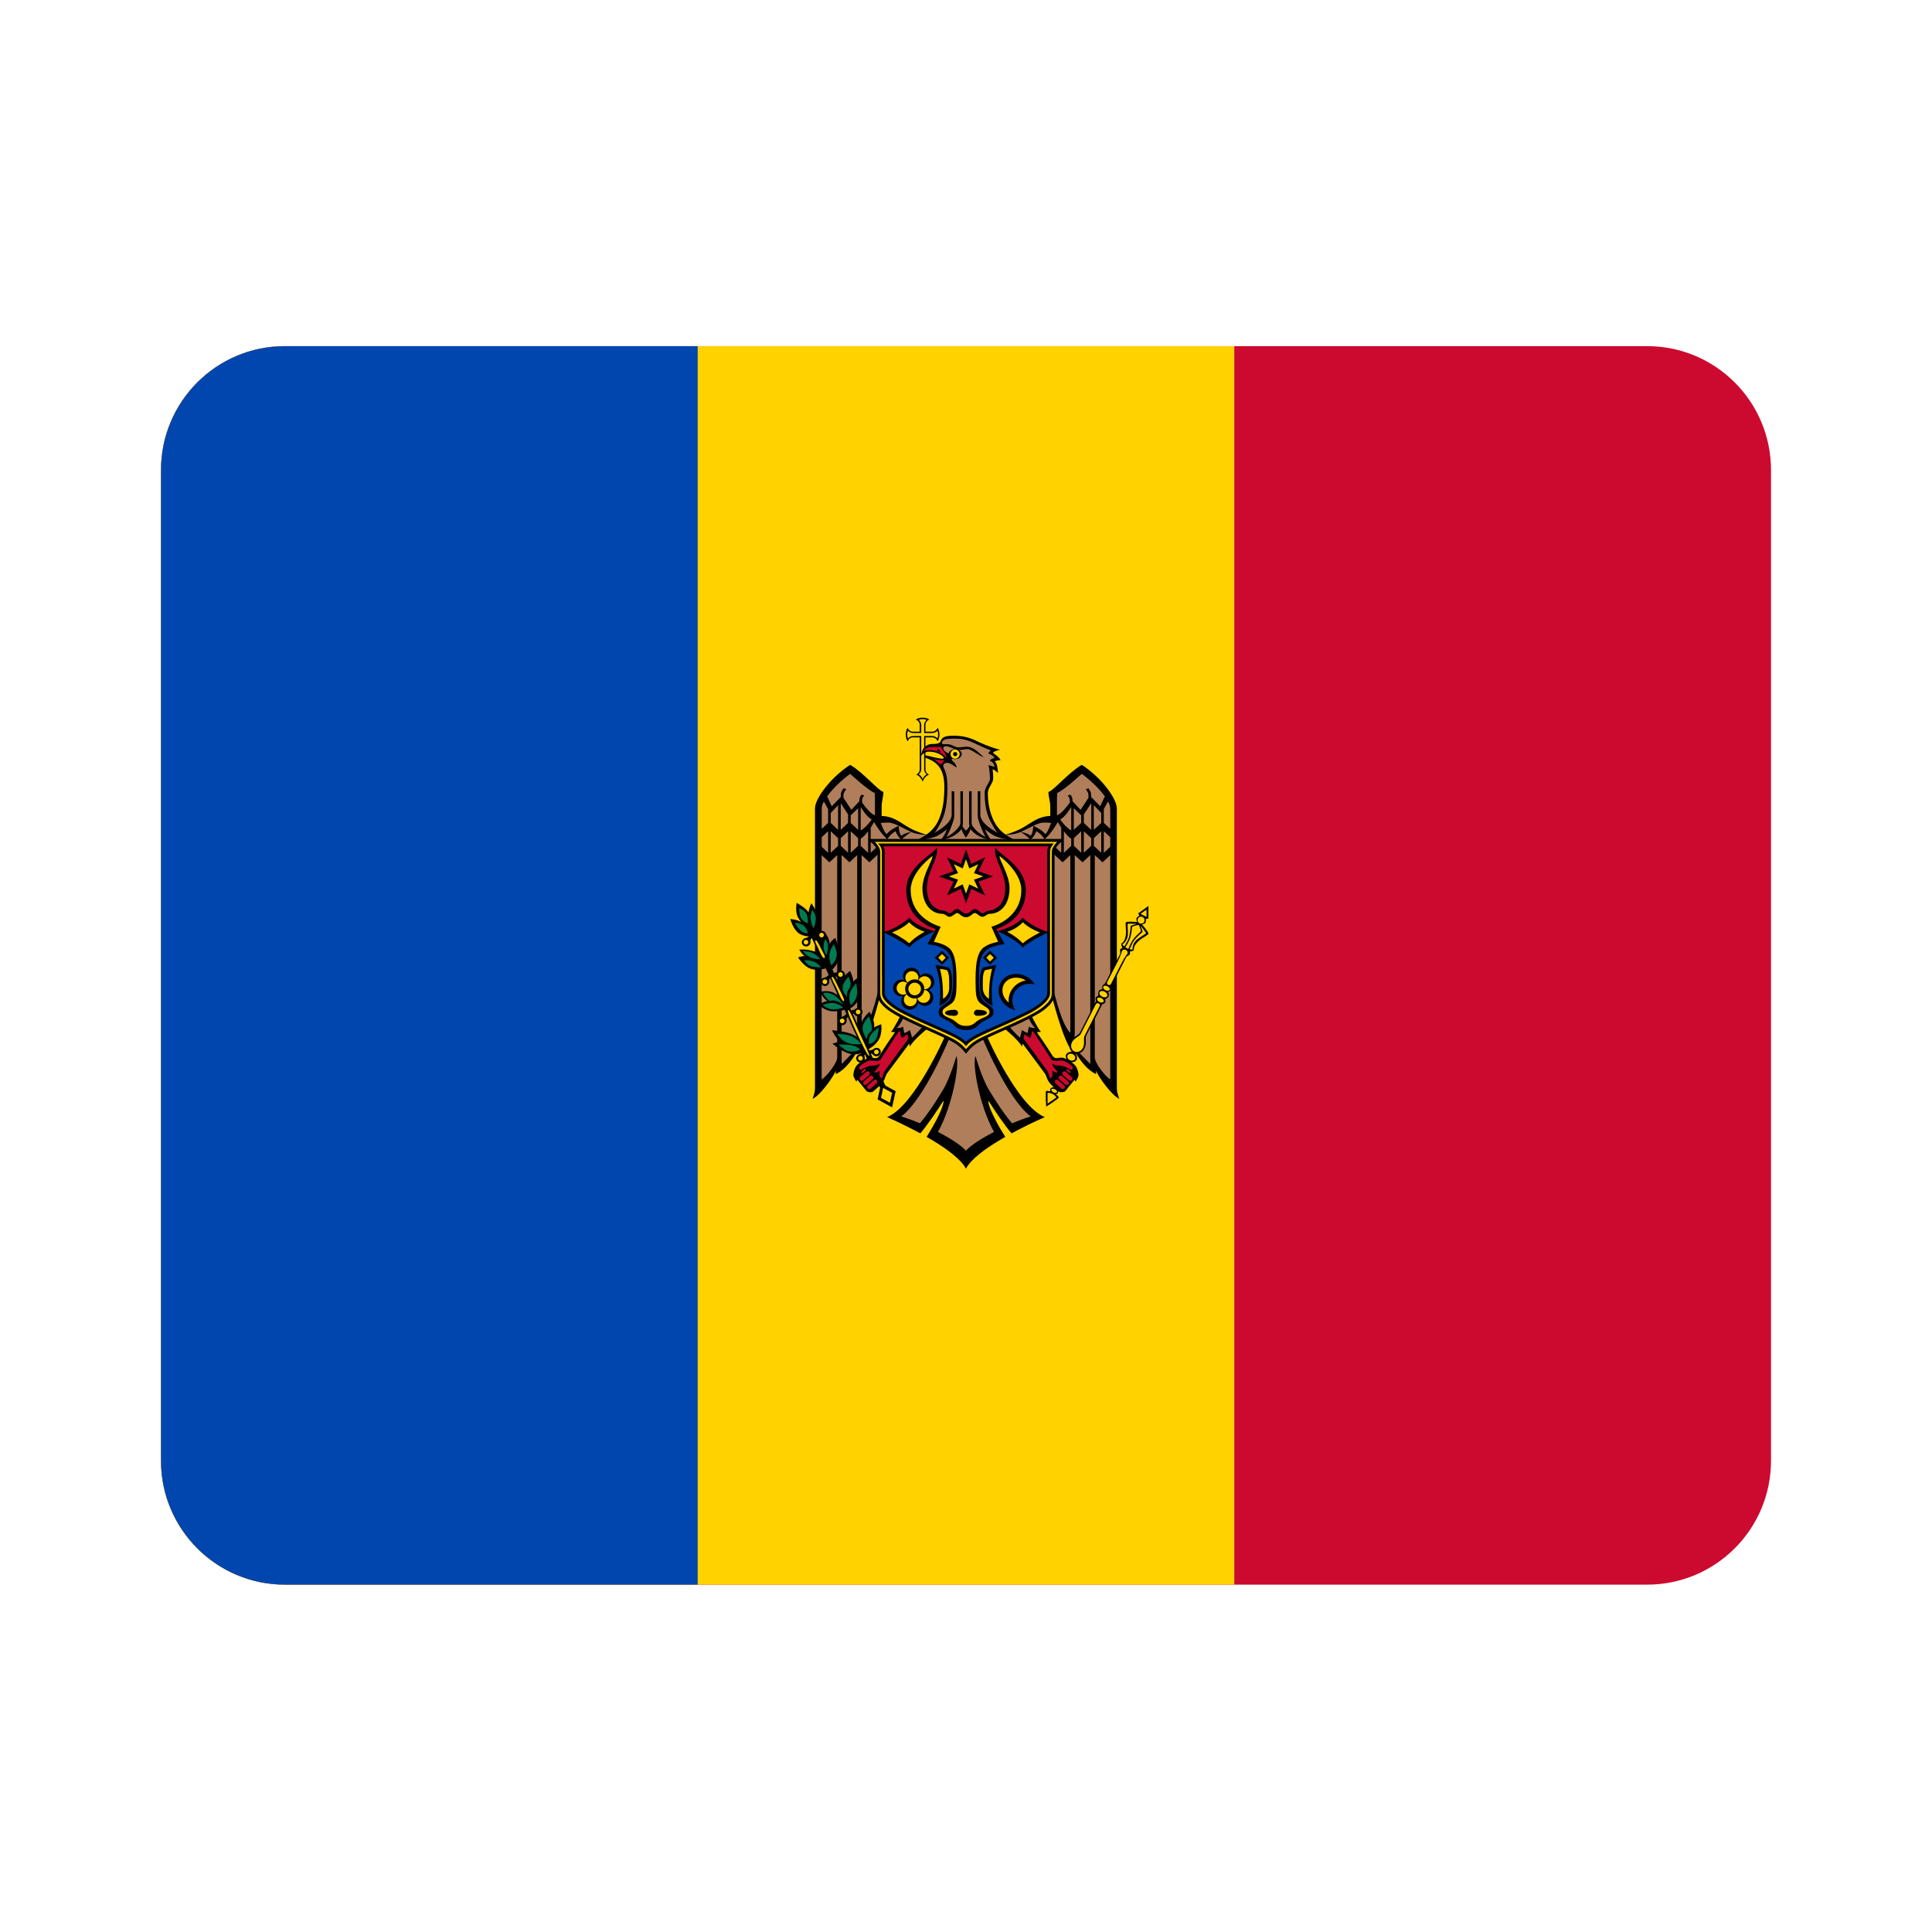 <svg width="24" height="24" viewBox="0 0 24 24" fill="none" xmlns="http://www.w3.org/2000/svg">
<path d="M2 5.839C2 4.989 2.689 4.3 3.538 4.3H20.462C21.311 4.3 22 4.989 22 5.839V18.146C22 18.996 21.311 19.685 20.462 19.685H3.538C2.689 19.685 2 18.996 2 18.146V5.839Z" fill="#CC092F"/>
<path d="M2 5.839C2 4.989 2.689 4.3 3.538 4.3H15.333V19.685H3.538C2.689 19.685 2 18.996 2 18.146V5.839Z" fill="#FFD200"/>
<path d="M2 5.839C2 4.989 2.689 4.3 3.538 4.3H8.667V19.685H3.538C2.689 19.685 2 18.996 2 18.146V5.839Z" fill="#0046AE"/>
<path d="M11.461 8.916C11.431 8.914 11.401 8.922 11.375 8.939C11.405 8.948 11.426 8.976 11.425 9.007V9.089H11.343C11.312 9.09 11.284 9.069 11.275 9.04C11.244 9.092 11.244 9.158 11.275 9.21C11.284 9.18 11.312 9.16 11.343 9.16H11.425V9.557C11.426 9.571 11.421 9.586 11.413 9.597C11.404 9.609 11.393 9.618 11.379 9.623C11.418 9.629 11.452 9.681 11.461 9.71C11.471 9.681 11.504 9.629 11.544 9.623C11.53 9.619 11.518 9.61 11.509 9.598C11.501 9.586 11.496 9.571 11.496 9.557V9.16H11.579C11.61 9.16 11.638 9.18 11.647 9.21C11.678 9.157 11.678 9.092 11.647 9.039C11.638 9.069 11.61 9.089 11.579 9.089H11.496V9.007C11.496 8.976 11.516 8.948 11.546 8.939C11.521 8.922 11.491 8.914 11.461 8.916V8.916Z" fill="black"/>
<path d="M11.462 8.933C11.445 8.933 11.429 8.936 11.413 8.941C11.422 8.949 11.43 8.959 11.435 8.97C11.441 8.982 11.444 8.994 11.444 9.007V9.089C11.443 9.09 11.443 9.092 11.443 9.093V9.106H11.43C11.429 9.106 11.428 9.106 11.426 9.106H11.344C11.319 9.106 11.295 9.095 11.279 9.076C11.273 9.092 11.27 9.108 11.27 9.125C11.27 9.142 11.273 9.158 11.278 9.174C11.294 9.155 11.319 9.143 11.344 9.143H11.444C11.443 9.145 11.443 9.147 11.443 9.148V9.157C11.443 9.158 11.443 9.159 11.444 9.16V9.557C11.443 9.581 11.431 9.604 11.413 9.619C11.425 9.627 11.436 9.636 11.445 9.647C11.452 9.657 11.458 9.666 11.462 9.677C11.467 9.666 11.473 9.657 11.479 9.647C11.488 9.636 11.499 9.627 11.511 9.619C11.502 9.612 11.494 9.602 11.489 9.591C11.484 9.581 11.481 9.569 11.48 9.557V9.144H11.494C11.495 9.144 11.496 9.143 11.498 9.143H11.58C11.592 9.143 11.605 9.146 11.616 9.151C11.627 9.157 11.637 9.164 11.645 9.173C11.651 9.158 11.654 9.141 11.654 9.125C11.654 9.108 11.651 9.091 11.646 9.076C11.63 9.095 11.605 9.106 11.58 9.106H11.498C11.496 9.106 11.495 9.106 11.494 9.106H11.481V9.093C11.481 9.092 11.48 9.09 11.48 9.089V9.007C11.48 8.994 11.483 8.982 11.489 8.971C11.494 8.96 11.501 8.95 11.511 8.941C11.495 8.936 11.478 8.933 11.462 8.933" fill="#FFD200"/>
<path d="M12.493 10.368C12.445 10.336 12.404 10.294 12.372 10.245C12.301 10.131 12.271 9.992 12.271 9.85C12.271 9.79 12.338 9.723 12.338 9.674C12.339 9.635 12.336 9.596 12.331 9.557C12.355 9.56 12.397 9.603 12.397 9.603C12.397 9.603 12.395 9.481 12.357 9.46C12.357 9.46 12.373 9.444 12.429 9.442C12.413 9.402 12.335 9.354 12.335 9.354C12.34 9.346 12.347 9.339 12.355 9.335C12.377 9.325 12.4 9.317 12.424 9.313C12.398 9.308 12.372 9.301 12.347 9.292C12.274 9.268 12.203 9.239 12.134 9.206C12.046 9.161 11.948 9.139 11.85 9.139C11.81 9.139 11.751 9.14 11.717 9.163C11.686 9.184 11.688 9.211 11.677 9.221C11.651 9.243 11.607 9.242 11.586 9.242C11.447 9.242 11.442 9.39 11.442 9.39C11.442 9.39 11.478 9.337 11.54 9.337C11.644 9.337 11.723 9.393 11.723 9.414C11.723 9.423 11.712 9.425 11.711 9.425C11.644 9.425 11.541 9.386 11.487 9.384V9.41C11.608 9.453 11.731 9.513 11.731 9.776C11.731 9.942 11.711 10.112 11.628 10.245C11.596 10.294 11.555 10.336 11.507 10.368L12 10.457L12.493 10.368V10.368Z" fill="black"/>
<path d="M11.999 10.257L11.506 10.368C11.484 10.362 11.378 10.329 11.304 10.288C11.174 10.215 11.106 10.143 10.952 10.136V10.018C10.952 9.955 10.974 9.898 10.974 9.838C10.909 9.821 10.728 9.599 10.561 9.501C10.315 9.66 10.124 9.922 10.124 10.042V13.525C10.124 13.577 10.093 13.65 10.093 13.65C10.183 13.613 10.348 13.387 10.382 13.302V13.343C10.518 13.281 10.617 13.118 10.662 13.034L10.664 13.077C10.786 12.971 10.94 12.343 10.94 12.343L11.197 12.596C11.197 12.596 11.104 12.784 11.068 12.818C11.085 12.82 11.102 12.821 11.119 12.821C11.102 12.845 10.973 13.031 10.933 13.102C10.895 13.167 10.868 13.138 10.81 13.138C10.761 13.138 10.652 13.215 10.634 13.246C10.615 13.278 10.603 13.314 10.601 13.351C10.601 13.387 10.639 13.437 10.639 13.437C10.641 13.428 10.645 13.42 10.65 13.413L10.765 13.554C10.777 13.567 10.828 13.575 10.846 13.559C10.891 13.518 10.935 13.489 10.975 13.43C10.996 13.399 10.998 13.364 11.021 13.331L11.296 12.963L11.302 13.002C11.343 12.919 11.541 12.76 11.541 12.76L11.747 12.855C11.747 12.855 11.362 13.741 11.02 13.877C11.02 13.877 11.168 13.941 11.351 14.036L11.433 14.079C11.456 14.052 11.48 14.021 11.504 13.989C11.614 13.843 11.72 13.673 11.72 13.673C11.728 13.717 11.67 13.853 11.572 14.021L11.511 14.123L11.585 14.166C11.766 14.275 11.936 14.401 11.999 14.516L12.044 14.405L11.999 14.293V10.405L12.021 10.349L11.999 10.257Z" fill="black"/>
<path d="M11.999 14.293C11.935 14.224 11.802 14.139 11.652 14.061C11.833 13.736 11.923 13.221 11.881 13.118C11.881 13.118 11.806 13.385 11.715 13.537C11.631 13.678 11.527 13.837 11.427 13.954C11.352 13.922 11.274 13.893 11.196 13.869C11.497 13.637 11.804 12.872 11.804 12.872L11.486 12.725C11.486 12.725 11.367 12.863 11.329 12.889C11.329 12.889 11.312 12.82 11.303 12.796C11.303 12.796 11.257 12.83 11.232 12.831L11.219 12.754C11.188 12.774 11.135 12.77 11.135 12.77C11.181 12.748 11.235 12.615 11.235 12.615L10.932 12.211C10.932 12.211 10.825 12.724 10.704 12.829V10.623L10.8 10.712L10.945 10.576V10.473L10.816 10.593V10.281C10.831 10.258 10.845 10.236 10.858 10.212C10.879 10.248 10.947 10.36 11.026 10.429C11.039 10.376 11.125 10.325 11.125 10.325C11.125 10.325 11.156 10.409 11.203 10.429C11.22 10.4 11.319 10.335 11.319 10.335C11.319 10.335 11.234 10.348 11.2 10.38C11.17 10.374 11.163 10.258 11.163 10.258C11.163 10.258 11.038 10.318 11.017 10.362C10.993 10.355 10.956 10.262 10.941 10.223C10.972 10.22 11.003 10.218 11.034 10.218C11.07 10.218 11.115 10.235 11.163 10.258C11.215 10.282 11.27 10.313 11.319 10.335C11.381 10.364 11.476 10.37 11.503 10.371C11.47 10.394 11.435 10.414 11.399 10.432C11.399 10.432 11.548 10.431 11.653 10.379C11.691 10.356 11.728 10.33 11.762 10.303C11.746 10.349 11.722 10.392 11.691 10.43C11.844 10.417 11.921 10.329 11.943 10.3C11.956 10.337 11.976 10.373 11.999 10.405H12.055V14.183L11.999 14.293ZM10.866 9.85L10.869 9.92V10.128C10.813 10.109 10.743 10.017 10.709 9.969V9.94C10.71 9.929 10.712 9.919 10.717 9.909C10.722 9.899 10.729 9.89 10.737 9.883L10.703 9.871C10.687 9.889 10.677 9.912 10.676 9.936V9.952L10.576 10.06L10.478 9.911V9.874C10.478 9.85 10.497 9.822 10.513 9.804L10.48 9.792C10.463 9.813 10.445 9.842 10.445 9.87V9.899L10.332 10.016L10.275 9.892C10.344 9.797 10.456 9.69 10.561 9.613C10.561 9.613 10.789 9.823 10.866 9.85ZM10.287 10.051V10.222L10.208 10.296V10.042C10.21 10.012 10.219 9.982 10.235 9.956L10.287 10.051ZM10.535 10.117V10.223L10.444 10.309V9.978L10.535 10.117ZM10.411 10.308L10.32 10.223V10.099L10.411 10.003V10.308ZM10.829 10.18C10.808 10.21 10.752 10.283 10.692 10.316V10.025C10.706 10.048 10.769 10.15 10.829 10.18ZM10.66 10.04V10.308L10.568 10.223V10.128L10.66 10.04ZM10.287 10.326V10.594L10.208 10.519V10.4L10.287 10.326ZM10.411 10.412V10.508L10.32 10.593V10.326L10.411 10.412ZM10.535 10.326V10.593L10.444 10.507V10.412L10.535 10.326ZM10.66 10.412V10.507L10.568 10.593V10.326L10.66 10.412ZM10.784 10.594L10.692 10.508V10.419C10.724 10.399 10.755 10.364 10.784 10.326L10.784 10.594ZM10.552 10.712L10.648 10.622V12.829L10.66 13.01L10.455 13.217V10.622L10.552 10.712ZM10.4 13.135C10.4 13.206 10.27 13.371 10.207 13.409V10.623L10.303 10.712L10.4 10.622V13.135Z" fill="#B07E5B"/>
<path d="M11.204 12.895L11.274 12.847L11.285 12.902L10.996 13.296C10.974 13.324 10.956 13.397 10.956 13.397C10.956 13.397 10.925 13.383 10.925 13.356C10.925 13.329 10.929 13.298 10.929 13.298C10.92 13.307 10.91 13.313 10.899 13.318C10.889 13.323 10.877 13.325 10.865 13.325C10.865 13.293 10.927 13.258 10.93 13.212C10.882 13.247 10.841 13.229 10.786 13.246C10.726 13.264 10.709 13.29 10.691 13.289C10.68 13.288 10.67 13.269 10.674 13.258C10.681 13.238 10.756 13.183 10.807 13.173C10.82 13.171 10.917 13.194 10.937 13.164L11.162 12.817C11.17 12.815 11.178 12.812 11.184 12.809C11.184 12.809 11.184 12.873 11.204 12.895H11.204ZM10.75 13.285C10.754 13.289 10.754 13.296 10.75 13.299L10.718 13.327C10.713 13.331 10.707 13.33 10.703 13.326C10.699 13.321 10.7 13.315 10.704 13.311L10.736 13.283C10.737 13.282 10.738 13.281 10.739 13.281C10.74 13.281 10.742 13.28 10.743 13.281C10.746 13.281 10.748 13.282 10.75 13.285ZM10.799 13.318C10.808 13.328 10.808 13.344 10.798 13.353L10.798 13.354L10.72 13.421C10.709 13.43 10.692 13.427 10.683 13.416C10.675 13.405 10.676 13.391 10.685 13.381L10.763 13.314C10.767 13.311 10.771 13.309 10.777 13.309C10.785 13.308 10.793 13.312 10.799 13.318ZM10.843 13.37C10.845 13.373 10.847 13.376 10.848 13.379C10.849 13.382 10.85 13.385 10.85 13.388C10.85 13.392 10.849 13.395 10.848 13.398C10.846 13.401 10.845 13.403 10.842 13.406L10.842 13.406L10.764 13.473C10.753 13.482 10.737 13.48 10.729 13.47L10.729 13.47C10.724 13.465 10.722 13.458 10.722 13.451C10.722 13.445 10.725 13.438 10.73 13.434L10.807 13.367C10.811 13.363 10.815 13.361 10.82 13.361C10.829 13.36 10.837 13.364 10.843 13.37ZM10.87 13.412C10.874 13.412 10.878 13.412 10.882 13.414C10.886 13.415 10.889 13.418 10.892 13.421C10.901 13.431 10.901 13.447 10.891 13.457L10.813 13.524C10.808 13.528 10.802 13.53 10.795 13.529C10.789 13.528 10.783 13.525 10.778 13.52C10.774 13.515 10.772 13.509 10.772 13.502C10.772 13.496 10.774 13.49 10.779 13.485L10.857 13.417C10.86 13.414 10.865 13.412 10.87 13.412Z" fill="#CC092F"/>
<path d="M11.999 10.257L12.492 10.368C12.515 10.362 12.62 10.329 12.694 10.288C12.825 10.215 12.892 10.143 13.047 10.136V10.018C13.047 9.955 13.024 9.898 13.024 9.838C13.089 9.821 13.271 9.599 13.438 9.501C13.684 9.66 13.874 9.922 13.874 10.042V13.525C13.874 13.577 13.905 13.65 13.905 13.65C13.816 13.613 13.651 13.387 13.616 13.302V13.343C13.481 13.281 13.382 13.118 13.337 13.034L13.334 13.077C13.213 12.971 13.059 12.343 13.059 12.343L12.802 12.596C12.802 12.596 12.895 12.784 12.931 12.818C12.914 12.82 12.897 12.821 12.879 12.821C12.896 12.845 13.025 13.031 13.066 13.102C13.104 13.167 13.131 13.138 13.189 13.138C13.237 13.138 13.347 13.215 13.365 13.246C13.384 13.278 13.395 13.314 13.398 13.351C13.398 13.387 13.36 13.437 13.36 13.437C13.358 13.428 13.354 13.42 13.348 13.413L13.233 13.554C13.222 13.567 13.171 13.575 13.152 13.559C13.107 13.518 13.063 13.489 13.023 13.43C13.003 13.399 13.001 13.364 12.977 13.331L12.703 12.963L12.696 13.002C12.655 12.919 12.458 12.76 12.458 12.76L12.252 12.855C12.252 12.855 12.637 13.741 12.979 13.877C12.979 13.877 12.83 13.941 12.647 14.036L12.566 14.079C12.543 14.052 12.518 14.021 12.494 13.989C12.385 13.843 12.278 13.673 12.278 13.673C12.271 13.717 12.329 13.853 12.426 14.021L12.488 14.123L12.414 14.166C12.232 14.275 12.062 14.401 11.999 14.516L11.955 14.405L11.999 14.293V10.405L11.977 10.349L11.999 10.257Z" fill="black"/>
<path d="M12 14.293C12.064 14.224 12.197 14.139 12.348 14.061C12.166 13.736 12.076 13.221 12.118 13.118C12.118 13.118 12.193 13.385 12.284 13.537C12.368 13.678 12.472 13.837 12.572 13.954C12.648 13.922 12.725 13.893 12.803 13.869C12.503 13.637 12.195 12.872 12.195 12.872L12.513 12.725C12.513 12.725 12.632 12.863 12.671 12.889C12.671 12.889 12.687 12.82 12.697 12.796C12.697 12.796 12.742 12.83 12.767 12.831L12.78 12.754C12.812 12.774 12.864 12.77 12.864 12.77C12.818 12.748 12.764 12.615 12.764 12.615L13.068 12.211C13.068 12.211 13.174 12.724 13.296 12.829V10.623L13.2 10.712L13.054 10.576V10.473L13.183 10.593V10.281C13.168 10.258 13.154 10.236 13.141 10.212C13.12 10.248 13.053 10.36 12.973 10.429C12.96 10.376 12.874 10.325 12.874 10.325C12.874 10.325 12.843 10.409 12.796 10.429C12.78 10.4 12.681 10.335 12.681 10.335C12.681 10.335 12.765 10.348 12.8 10.38C12.829 10.374 12.837 10.258 12.837 10.258C12.837 10.258 12.961 10.318 12.983 10.362C13.007 10.355 13.043 10.262 13.058 10.223C13.027 10.22 12.996 10.218 12.965 10.218C12.93 10.218 12.884 10.235 12.837 10.258C12.784 10.282 12.73 10.313 12.681 10.335C12.618 10.364 12.524 10.37 12.496 10.371C12.529 10.394 12.564 10.414 12.6 10.432C12.6 10.432 12.451 10.431 12.346 10.379C12.308 10.356 12.272 10.33 12.237 10.303C12.253 10.349 12.277 10.392 12.309 10.43C12.155 10.417 12.079 10.329 12.057 10.3C12.043 10.337 12.024 10.373 12 10.405H11.944V14.183L12 14.293ZM13.133 9.85L13.13 9.92V10.128C13.186 10.109 13.256 10.017 13.29 9.969V9.94C13.29 9.929 13.287 9.919 13.282 9.909C13.277 9.899 13.271 9.89 13.263 9.883L13.296 9.871C13.313 9.889 13.322 9.912 13.323 9.936V9.952L13.423 10.06L13.521 9.911V9.874C13.521 9.85 13.503 9.822 13.487 9.804L13.52 9.792C13.536 9.813 13.554 9.842 13.554 9.87V9.899L13.667 10.016L13.725 9.892C13.655 9.797 13.544 9.69 13.438 9.613C13.438 9.613 13.21 9.823 13.133 9.85ZM13.712 10.051V10.222L13.792 10.296V10.042C13.789 10.012 13.78 9.982 13.764 9.956L13.712 10.051ZM13.464 10.117V10.223L13.556 10.309V9.978L13.464 10.117ZM13.588 10.308L13.68 10.223V10.099L13.588 10.003V10.308ZM13.17 10.18C13.191 10.21 13.247 10.283 13.307 10.316V10.025C13.293 10.048 13.23 10.15 13.17 10.18ZM13.339 10.04V10.308L13.431 10.223V10.128L13.339 10.04ZM13.712 10.326V10.594L13.792 10.519V10.4L13.712 10.326ZM13.588 10.412V10.508L13.68 10.593V10.326L13.588 10.412ZM13.464 10.326V10.593L13.556 10.507V10.412L13.464 10.326ZM13.34 10.412V10.507L13.431 10.593V10.326L13.34 10.412ZM13.216 10.594L13.307 10.508V10.419C13.276 10.399 13.244 10.364 13.216 10.326L13.216 10.594ZM13.448 10.712L13.351 10.622V12.829L13.34 13.01L13.544 13.217V10.622L13.448 10.712ZM13.6 13.135C13.6 13.206 13.729 13.371 13.792 13.409V10.623L13.696 10.712L13.6 10.622V13.135Z" fill="#B07E5B"/>
<path d="M12.797 12.895L12.726 12.847L12.715 12.902L13.005 13.296C13.026 13.324 13.044 13.397 13.044 13.397C13.044 13.397 13.075 13.383 13.075 13.356C13.075 13.329 13.072 13.298 13.072 13.298C13.08 13.307 13.09 13.313 13.101 13.318C13.112 13.323 13.124 13.325 13.136 13.325C13.136 13.293 13.073 13.258 13.071 13.212C13.118 13.247 13.16 13.229 13.215 13.246C13.275 13.264 13.291 13.29 13.31 13.289C13.321 13.288 13.33 13.269 13.326 13.258C13.319 13.238 13.245 13.183 13.193 13.173C13.181 13.171 13.083 13.194 13.063 13.164L12.838 12.817C12.83 12.815 12.823 12.812 12.816 12.809C12.816 12.809 12.817 12.873 12.797 12.895H12.797ZM13.25 13.285C13.246 13.289 13.246 13.296 13.251 13.299L13.283 13.327C13.287 13.331 13.294 13.33 13.297 13.326C13.301 13.321 13.301 13.315 13.297 13.311L13.265 13.283C13.264 13.282 13.263 13.281 13.261 13.281C13.26 13.281 13.259 13.28 13.258 13.281C13.255 13.281 13.252 13.282 13.25 13.285ZM13.202 13.318C13.192 13.328 13.193 13.344 13.203 13.353L13.203 13.354L13.28 13.421C13.292 13.43 13.309 13.427 13.317 13.416C13.325 13.405 13.324 13.391 13.315 13.381L13.238 13.314C13.234 13.311 13.229 13.309 13.224 13.309C13.216 13.308 13.207 13.312 13.202 13.318ZM13.158 13.37C13.155 13.373 13.153 13.376 13.152 13.379C13.151 13.382 13.151 13.385 13.151 13.388C13.151 13.392 13.152 13.395 13.153 13.398C13.154 13.401 13.156 13.403 13.158 13.406L13.159 13.406L13.236 13.473C13.247 13.482 13.263 13.48 13.272 13.47L13.272 13.47C13.276 13.465 13.279 13.458 13.279 13.451C13.278 13.445 13.275 13.438 13.271 13.434L13.193 13.367C13.19 13.363 13.185 13.361 13.18 13.361C13.172 13.36 13.163 13.364 13.158 13.37ZM13.131 13.412C13.127 13.412 13.123 13.412 13.119 13.414C13.115 13.415 13.111 13.418 13.109 13.421C13.099 13.431 13.1 13.447 13.11 13.457L13.187 13.524C13.192 13.528 13.199 13.53 13.205 13.529C13.212 13.528 13.218 13.525 13.222 13.52C13.226 13.515 13.229 13.509 13.229 13.502C13.229 13.496 13.226 13.49 13.222 13.485L13.144 13.417C13.14 13.414 13.136 13.412 13.131 13.412Z" fill="#CC092F"/>
<path d="M11.885 9.176C12.013 9.176 12.102 9.234 12.223 9.287C12.254 9.301 12.283 9.312 12.309 9.321C12.295 9.332 12.284 9.346 12.277 9.362C12.277 9.362 12.331 9.372 12.355 9.417C12.355 9.417 12.304 9.423 12.296 9.453C12.324 9.455 12.353 9.492 12.353 9.527L12.28 9.504C12.291 9.56 12.297 9.617 12.298 9.675C12.298 9.72 12.232 9.773 12.232 9.85C12.232 10.092 12.293 10.185 12.336 10.259C12.353 10.289 12.367 10.322 12.396 10.347C12.271 10.281 12.178 10.198 12.178 10.121V9.829H12.146V10.121C12.146 10.177 12.16 10.203 12.16 10.203C12.179 10.265 12.219 10.36 12.243 10.399C12.129 10.337 12.07 10.259 12.07 10.23V9.829H12.038V10.236L12.044 10.264C12.03 10.285 12.012 10.309 12 10.318C11.987 10.309 11.97 10.285 11.956 10.264L11.962 10.236V9.829H11.93V10.23C11.93 10.259 11.871 10.337 11.757 10.399C11.781 10.36 11.821 10.265 11.841 10.203C11.841 10.203 11.854 10.177 11.854 10.121V9.829H11.822V10.121C11.822 10.198 11.729 10.281 11.605 10.347C11.633 10.322 11.647 10.288 11.664 10.259C11.711 10.178 11.769 10.074 11.769 9.779C11.769 9.668 11.753 9.592 11.724 9.54C11.716 9.522 11.704 9.476 11.771 9.476C11.805 9.476 11.884 9.537 11.884 9.537C11.88 9.507 11.865 9.479 11.841 9.461C11.835 9.457 11.831 9.452 11.828 9.446C11.825 9.441 11.823 9.435 11.823 9.428C11.827 9.411 11.838 9.396 11.854 9.387C11.863 9.383 11.718 9.358 11.718 9.292C11.718 9.279 11.727 9.27 11.757 9.27C11.796 9.27 11.86 9.317 11.917 9.317C11.959 9.317 11.976 9.306 12.019 9.306C12.072 9.306 12.182 9.406 12.219 9.403C12.177 9.376 12.109 9.276 12.007 9.276C11.971 9.276 11.939 9.284 11.905 9.284C11.863 9.284 11.821 9.245 11.774 9.245C11.743 9.245 11.709 9.247 11.704 9.239C11.695 9.225 11.703 9.217 11.711 9.205C11.727 9.183 11.771 9.177 11.814 9.176C11.827 9.175 11.84 9.175 11.852 9.175L11.885 9.176L11.885 9.176Z" fill="#B07E5B"/>
<path d="M11.473 9.332C11.493 9.299 11.529 9.28 11.568 9.281C11.596 9.281 11.69 9.279 11.69 9.279C11.702 9.312 11.759 9.366 11.759 9.422C11.759 9.422 11.701 9.318 11.54 9.318C11.517 9.318 11.494 9.322 11.473 9.332L11.473 9.332ZM11.735 9.442C11.735 9.442 11.701 9.478 11.693 9.498C11.659 9.485 11.6 9.424 11.6 9.424C11.6 9.424 11.65 9.453 11.735 9.442H11.735Z" fill="#CC092F"/>
<path d="M11.681 9.346C11.681 9.346 11.641 9.333 11.641 9.32C11.641 9.303 11.66 9.303 11.672 9.316C11.677 9.325 11.68 9.336 11.681 9.346L11.681 9.346Z" fill="black"/>
<path d="M11.866 9.43C11.911 9.43 11.947 9.402 11.947 9.368C11.947 9.334 11.911 9.306 11.866 9.306C11.82 9.306 11.784 9.334 11.784 9.368C11.784 9.402 11.82 9.43 11.866 9.43Z" fill="black"/>
<path d="M11.864 9.425C11.896 9.425 11.921 9.399 11.921 9.368C11.921 9.336 11.896 9.311 11.864 9.311C11.833 9.311 11.808 9.336 11.808 9.368C11.808 9.399 11.833 9.425 11.864 9.425Z" fill="#FFD200"/>
<path d="M11.865 9.394C11.88 9.394 11.892 9.382 11.892 9.368C11.892 9.353 11.88 9.342 11.865 9.342C11.851 9.342 11.839 9.353 11.839 9.368C11.839 9.382 11.851 9.394 11.865 9.394Z" fill="black"/>
<path d="M10.945 13.457L11.126 13.555L11.082 13.756L10.902 13.657L10.945 13.457Z" fill="black"/>
<path d="M10.107 11.532L10.043 11.562L10.775 13.166H10.853L10.107 11.532ZM10.971 13.425L10.918 13.479L10.951 13.552L11.016 13.523L10.971 13.425Z" fill="black"/>
<path d="M10.335 12.798C10.335 12.798 10.397 12.925 10.444 12.943C10.42 12.936 10.341 12.965 10.341 12.965C10.341 12.965 10.48 13.089 10.598 13.097C10.697 13.104 10.746 13.054 10.746 13.054L10.726 12.948C10.683 12.9 10.628 12.863 10.567 12.84C10.468 12.806 10.335 12.798 10.335 12.798L10.335 12.798ZM10.8 12.569C10.8 12.569 10.715 12.642 10.692 12.727C10.669 12.811 10.707 12.907 10.707 12.907L10.779 13.041C10.779 13.041 10.878 12.988 10.92 12.909C10.962 12.83 10.947 12.723 10.947 12.723C10.947 12.723 10.868 12.753 10.858 12.766C10.875 12.678 10.8 12.569 10.8 12.569ZM10.527 12.535C10.527 12.535 10.43 12.568 10.336 12.562C10.246 12.557 10.171 12.482 10.171 12.482C10.171 12.482 10.246 12.431 10.282 12.438C10.242 12.423 10.184 12.322 10.184 12.322C10.184 12.322 10.267 12.297 10.34 12.325C10.414 12.353 10.478 12.433 10.478 12.433L10.527 12.535ZM10.56 12.062C10.56 12.062 10.608 12.162 10.597 12.197C10.612 12.174 10.669 12.138 10.669 12.138C10.669 12.138 10.703 12.3 10.67 12.4C10.637 12.501 10.537 12.539 10.537 12.539L10.427 12.324C10.427 12.324 10.41 12.245 10.445 12.181C10.479 12.118 10.56 12.062 10.56 12.062V12.062ZM9.929 11.796C9.929 11.796 10.034 11.785 10.13 11.825C10.21 11.858 10.235 11.918 10.235 11.918L10.274 12.024C10.274 12.024 10.16 12.067 10.07 12.034C9.98 12.002 9.914 11.893 9.914 11.893C9.914 11.893 9.977 11.87 10.001 11.879C9.966 11.863 9.929 11.796 9.929 11.796V11.796L9.929 11.796ZM10.259 11.6C10.259 11.6 10.305 11.659 10.306 11.727C10.318 11.691 10.376 11.651 10.376 11.651C10.376 11.651 10.435 11.793 10.422 11.895C10.409 11.996 10.324 12.056 10.324 12.056L10.218 11.855C10.218 11.855 10.184 11.773 10.194 11.709C10.204 11.645 10.259 11.6 10.259 11.6V11.6ZM9.896 11.215C9.896 11.215 9.877 11.325 9.909 11.388C9.938 11.444 9.957 11.457 9.957 11.457C9.902 11.42 9.818 11.417 9.818 11.417C9.818 11.417 9.848 11.536 9.919 11.591C9.99 11.645 10.099 11.632 10.099 11.632C10.099 11.632 10.171 11.537 10.165 11.434C10.161 11.331 10.079 11.22 10.079 11.22C10.079 11.22 10.046 11.287 10.044 11.337C10.023 11.286 9.896 11.215 9.896 11.215L9.896 11.215ZM10.752 13.049L10.755 13.089C10.82 13.089 10.83 13.083 10.846 13.103C10.862 13.122 10.889 13.127 10.911 13.117C10.923 13.111 10.933 13.1 10.938 13.087C10.943 13.074 10.943 13.059 10.937 13.046C10.925 13.019 10.9 13.014 10.876 13.018C10.861 13.021 10.852 13.033 10.839 13.039C10.816 13.052 10.752 13.05 10.752 13.05L10.752 13.049Z" fill="black"/>
<path d="M10.745 13.02L10.777 13.043C10.743 13.098 10.733 13.103 10.741 13.128C10.745 13.14 10.744 13.152 10.74 13.163C10.736 13.174 10.728 13.184 10.719 13.19C10.707 13.198 10.692 13.201 10.678 13.198C10.665 13.195 10.652 13.187 10.645 13.175C10.628 13.151 10.636 13.127 10.653 13.109C10.663 13.098 10.678 13.096 10.69 13.089C10.713 13.075 10.745 13.02 10.745 13.02L10.745 13.02ZM10.524 12.553L10.527 12.592C10.593 12.593 10.602 12.586 10.619 12.607C10.635 12.625 10.661 12.63 10.683 12.62C10.71 12.608 10.722 12.576 10.71 12.55C10.698 12.523 10.673 12.517 10.649 12.522C10.634 12.525 10.625 12.536 10.612 12.543C10.589 12.555 10.524 12.553 10.524 12.553L10.524 12.553Z" fill="black"/>
<path d="M10.538 12.567L10.566 12.595C10.524 12.644 10.512 12.647 10.517 12.674C10.52 12.698 10.507 12.721 10.485 12.731C10.472 12.737 10.457 12.737 10.444 12.732C10.431 12.727 10.42 12.717 10.414 12.705C10.402 12.678 10.414 12.655 10.433 12.64C10.445 12.631 10.46 12.632 10.473 12.627C10.498 12.617 10.538 12.567 10.538 12.567V12.567ZM10.305 12.088L10.308 12.127C10.373 12.128 10.383 12.121 10.4 12.142C10.408 12.151 10.418 12.157 10.43 12.159C10.441 12.162 10.453 12.16 10.464 12.155C10.477 12.149 10.487 12.139 10.492 12.125C10.497 12.112 10.496 12.097 10.491 12.084C10.478 12.058 10.454 12.052 10.43 12.057C10.415 12.06 10.405 12.071 10.393 12.078C10.369 12.09 10.305 12.088 10.305 12.088L10.305 12.088Z" fill="black"/>
<path d="M10.323 12.079L10.351 12.107C10.309 12.157 10.297 12.16 10.302 12.186C10.305 12.21 10.292 12.234 10.27 12.244C10.257 12.25 10.242 12.25 10.229 12.245C10.216 12.24 10.205 12.23 10.199 12.217C10.187 12.191 10.199 12.168 10.218 12.153C10.23 12.144 10.245 12.144 10.258 12.139C10.283 12.129 10.323 12.079 10.323 12.079ZM10.071 11.597L10.074 11.636C10.139 11.637 10.149 11.63 10.165 11.651C10.173 11.66 10.184 11.666 10.195 11.668C10.207 11.671 10.219 11.669 10.23 11.664C10.243 11.658 10.253 11.648 10.258 11.634C10.262 11.621 10.262 11.606 10.256 11.593C10.244 11.567 10.219 11.561 10.195 11.566C10.181 11.569 10.171 11.58 10.159 11.587C10.135 11.599 10.071 11.597 10.071 11.597H10.071Z" fill="black"/>
<path d="M10.089 11.589L10.117 11.617C10.074 11.666 10.063 11.669 10.068 11.695C10.071 11.72 10.058 11.743 10.036 11.753C10.023 11.759 10.008 11.759 9.995 11.754C9.982 11.749 9.971 11.739 9.965 11.726C9.953 11.7 9.965 11.677 9.984 11.662C9.996 11.653 10.011 11.654 10.024 11.648C10.048 11.639 10.089 11.589 10.089 11.589L10.089 11.589Z" fill="black"/>
<path d="M10.971 13.514L11.082 13.575L11.055 13.699L10.944 13.638L10.971 13.514ZM10.482 12.436C10.458 12.446 10.424 12.344 10.398 12.288C10.372 12.231 10.319 12.143 10.334 12.136C10.351 12.128 10.372 12.175 10.399 12.233C10.426 12.292 10.504 12.427 10.482 12.436V12.436ZM10.242 11.9C10.218 11.909 10.193 11.843 10.167 11.787C10.141 11.729 10.115 11.689 10.13 11.682C10.147 11.675 10.171 11.725 10.193 11.772C10.214 11.817 10.263 11.89 10.242 11.9L10.242 11.9ZM10.797 13.116C10.779 13.121 10.699 12.953 10.634 12.811C10.569 12.669 10.521 12.554 10.536 12.547C10.553 12.54 10.605 12.674 10.67 12.816C10.735 12.958 10.811 13.112 10.797 13.116H10.797Z" fill="#FFD200"/>
<path d="M10.887 13.097C10.903 13.097 10.916 13.084 10.916 13.068C10.916 13.052 10.903 13.039 10.887 13.039C10.871 13.039 10.858 13.052 10.858 13.068C10.858 13.084 10.871 13.097 10.887 13.097Z" fill="#FFD200"/>
<path d="M10.689 13.175C10.705 13.175 10.718 13.162 10.718 13.146C10.718 13.13 10.705 13.117 10.689 13.117C10.673 13.117 10.66 13.13 10.66 13.146C10.66 13.162 10.673 13.175 10.689 13.175Z" fill="#FFD200"/>
<path d="M10.66 12.6C10.676 12.6 10.689 12.587 10.689 12.571C10.689 12.555 10.676 12.542 10.66 12.542C10.644 12.542 10.631 12.555 10.631 12.571C10.631 12.587 10.644 12.6 10.66 12.6Z" fill="#FFD200"/>
<path d="M10.462 12.711C10.478 12.711 10.491 12.698 10.491 12.682C10.491 12.666 10.478 12.653 10.462 12.653C10.446 12.653 10.433 12.666 10.433 12.682C10.433 12.698 10.446 12.711 10.462 12.711Z" fill="#FFD200"/>
<path d="M10.441 12.135C10.457 12.135 10.47 12.122 10.47 12.106C10.47 12.09 10.457 12.077 10.441 12.077C10.425 12.077 10.412 12.09 10.412 12.106C10.412 12.122 10.425 12.135 10.441 12.135Z" fill="#FFD200"/>
<path d="M10.247 12.224C10.263 12.224 10.276 12.211 10.276 12.195C10.276 12.179 10.263 12.166 10.247 12.166C10.231 12.166 10.218 12.179 10.218 12.195C10.218 12.211 10.231 12.224 10.247 12.224Z" fill="#FFD200"/>
<path d="M10.206 11.645C10.222 11.645 10.235 11.632 10.235 11.616C10.235 11.6 10.222 11.587 10.206 11.587C10.19 11.587 10.177 11.6 10.177 11.616C10.177 11.632 10.19 11.645 10.206 11.645Z" fill="#FFD200"/>
<path d="M10.012 11.733C10.028 11.733 10.041 11.72 10.041 11.704C10.041 11.688 10.028 11.675 10.012 11.675C9.996 11.675 9.983 11.688 9.983 11.704C9.983 11.72 9.996 11.733 10.012 11.733Z" fill="#FFD200"/>
<path d="M9.928 11.282C9.928 11.282 9.925 11.362 9.952 11.407C9.978 11.453 10.037 11.471 10.037 11.471C10.037 11.471 10.04 11.391 10.014 11.345C9.987 11.3 9.928 11.282 9.928 11.282ZM9.873 11.463C9.873 11.463 9.942 11.467 9.982 11.498C10.022 11.528 10.038 11.592 10.038 11.592C10.007 11.594 9.976 11.585 9.952 11.566C9.912 11.536 9.873 11.463 9.873 11.463ZM10.091 11.301C10.076 11.336 10.069 11.374 10.07 11.411C10.073 11.469 10.106 11.533 10.106 11.533C10.106 11.533 10.136 11.464 10.134 11.407C10.131 11.35 10.099 11.317 10.091 11.301ZM9.974 11.816C9.997 11.847 10.026 11.872 10.06 11.89C10.113 11.916 10.191 11.917 10.191 11.917C10.166 11.886 10.135 11.859 10.1 11.84C10.047 11.814 9.974 11.816 9.974 11.816V11.816ZM9.991 11.927C9.991 11.927 10.016 11.976 10.062 11.997C10.107 12.018 10.201 12.017 10.201 12.017C10.179 11.989 10.151 11.966 10.119 11.95C10.073 11.928 9.991 11.927 9.991 11.927ZM10.255 11.665C10.238 11.694 10.229 11.727 10.23 11.761C10.232 11.812 10.265 11.867 10.265 11.867C10.265 11.867 10.289 11.804 10.286 11.753C10.284 11.722 10.273 11.691 10.255 11.665H10.255ZM10.357 11.73C10.357 11.73 10.309 11.793 10.303 11.859C10.296 11.924 10.329 11.992 10.329 11.992C10.329 11.992 10.387 11.934 10.394 11.869C10.4 11.803 10.357 11.73 10.357 11.73V11.73ZM10.226 12.334C10.231 12.352 10.24 12.368 10.252 12.383C10.268 12.402 10.286 12.419 10.305 12.434C10.329 12.428 10.354 12.427 10.379 12.432C10.419 12.441 10.474 12.478 10.474 12.478C10.474 12.478 10.415 12.39 10.355 12.357C10.315 12.336 10.27 12.328 10.226 12.334L10.226 12.334ZM10.22 12.484C10.22 12.484 10.296 12.451 10.358 12.46C10.42 12.468 10.476 12.517 10.476 12.517C10.476 12.517 10.392 12.546 10.33 12.538C10.289 12.531 10.251 12.512 10.22 12.484H10.22ZM10.539 12.133C10.539 12.133 10.472 12.204 10.467 12.265C10.461 12.326 10.521 12.383 10.521 12.383C10.519 12.361 10.522 12.339 10.528 12.318C10.537 12.299 10.547 12.281 10.56 12.265C10.566 12.246 10.568 12.227 10.566 12.208C10.561 12.181 10.552 12.156 10.539 12.133ZM10.635 12.215C10.635 12.215 10.572 12.278 10.555 12.347C10.539 12.415 10.568 12.487 10.568 12.487C10.568 12.487 10.626 12.442 10.642 12.374C10.659 12.306 10.635 12.215 10.635 12.215ZM10.792 12.626C10.809 12.66 10.821 12.697 10.828 12.735C10.835 12.785 10.829 12.802 10.829 12.802C10.829 12.802 10.799 12.831 10.786 12.848C10.769 12.87 10.766 12.91 10.766 12.91C10.766 12.91 10.707 12.822 10.716 12.758C10.726 12.693 10.792 12.626 10.792 12.626V12.626ZM10.917 12.763C10.917 12.763 10.841 12.813 10.811 12.865C10.793 12.896 10.788 12.933 10.797 12.969C10.814 12.966 10.831 12.96 10.845 12.95C10.86 12.94 10.872 12.928 10.881 12.912C10.911 12.861 10.917 12.763 10.917 12.763L10.917 12.763ZM10.419 12.975C10.419 12.975 10.528 12.972 10.595 12.988C10.662 13.005 10.686 13.04 10.686 13.04C10.686 13.04 10.611 13.075 10.544 13.059C10.478 13.043 10.419 12.975 10.419 12.975L10.419 12.975ZM10.401 12.845C10.401 12.845 10.45 12.921 10.514 12.949C10.601 12.987 10.703 12.969 10.703 12.969C10.703 12.969 10.648 12.901 10.572 12.871C10.496 12.841 10.401 12.845 10.401 12.845Z" fill="#007A50"/>
<path d="M14.14 11.346L14.154 11.376C14.14 11.381 14.128 11.391 14.12 11.404C14.11 11.425 14.127 11.454 14.127 11.454C14.127 11.454 14.007 11.443 13.989 11.456C13.972 11.467 13.996 11.55 13.985 11.62C13.969 11.718 13.93 11.71 13.929 11.729C13.927 11.747 13.944 11.776 13.944 11.776C13.944 11.776 13.921 11.783 13.916 11.792C13.909 11.807 13.922 11.835 13.912 11.854L13.732 12.208C13.725 12.222 13.706 12.227 13.696 12.246C13.691 12.259 13.691 12.274 13.694 12.288C13.694 12.288 13.661 12.29 13.649 12.313C13.642 12.332 13.64 12.352 13.644 12.371C13.637 12.372 13.631 12.375 13.625 12.379C13.62 12.383 13.615 12.388 13.612 12.394C13.601 12.416 13.62 12.428 13.615 12.437L13.416 12.827C13.398 12.863 13.335 12.87 13.298 12.942C13.288 12.961 13.284 12.983 13.286 13.005C13.289 13.027 13.299 13.047 13.313 13.064C13.313 13.064 13.26 13.068 13.246 13.096C13.232 13.124 13.243 13.167 13.281 13.187C13.32 13.206 13.361 13.19 13.376 13.162C13.39 13.134 13.362 13.089 13.362 13.089C13.383 13.091 13.406 13.086 13.425 13.076C13.444 13.065 13.46 13.049 13.469 13.029C13.506 12.957 13.475 12.902 13.493 12.866L13.692 12.477C13.697 12.467 13.717 12.475 13.728 12.453C13.731 12.447 13.733 12.441 13.733 12.434C13.733 12.427 13.731 12.42 13.728 12.414C13.746 12.406 13.761 12.393 13.772 12.376C13.784 12.353 13.765 12.324 13.765 12.324C13.779 12.319 13.791 12.31 13.799 12.298C13.809 12.279 13.802 12.261 13.809 12.247L13.989 11.893C13.998 11.875 14.029 11.868 14.036 11.853C14.041 11.844 14.034 11.821 14.034 11.821C14.034 11.821 14.067 11.818 14.081 11.806C14.095 11.794 14.066 11.767 14.136 11.697C14.186 11.646 14.267 11.617 14.266 11.597C14.265 11.574 14.186 11.483 14.186 11.483C14.186 11.483 14.219 11.481 14.23 11.46C14.236 11.446 14.237 11.431 14.233 11.416L14.266 11.41V11.254L14.14 11.346ZM13.049 13.524C13.047 13.53 13.045 13.536 13.045 13.542C13.045 13.548 13.047 13.554 13.049 13.559C13.049 13.559 13.01 13.547 12.996 13.553C12.983 13.56 12.996 13.747 12.996 13.747C12.996 13.747 13.155 13.647 13.152 13.633C13.15 13.618 13.117 13.593 13.117 13.593C13.122 13.592 13.128 13.589 13.133 13.586C13.138 13.583 13.142 13.578 13.144 13.573C13.15 13.562 13.15 13.533 13.114 13.515C13.104 13.509 13.091 13.506 13.079 13.507C13.067 13.508 13.056 13.514 13.049 13.524Z" fill="black"/>
<path d="M14.168 11.352L14.243 11.39L14.242 11.3L14.168 11.352ZM14.139 11.407C14.126 11.427 14.131 11.454 14.151 11.467C14.171 11.48 14.198 11.475 14.211 11.455C14.225 11.435 14.219 11.408 14.199 11.395C14.198 11.393 14.196 11.393 14.195 11.392C14.187 11.388 14.179 11.386 14.17 11.387C14.157 11.387 14.145 11.395 14.139 11.407L14.139 11.407ZM14.01 11.476C14.002 11.481 14.013 11.548 14.01 11.606C14.008 11.66 13.991 11.675 13.981 11.694C13.973 11.711 13.941 11.732 13.941 11.732L13.967 11.758C13.967 11.758 13.984 11.731 14.011 11.679C14.043 11.617 14.041 11.504 14.051 11.498C14.075 11.49 14.1 11.482 14.125 11.477C14.125 11.477 14.064 11.473 14.031 11.474C14.024 11.473 14.017 11.474 14.01 11.476V11.476ZM14.017 11.788C14.028 11.759 14.041 11.731 14.056 11.704C14.093 11.631 14.171 11.579 14.173 11.566C14.175 11.553 14.146 11.489 14.146 11.489C14.146 11.489 14.076 11.502 14.067 11.512C14.057 11.521 14.061 11.615 14.025 11.687C14.011 11.715 13.996 11.743 13.979 11.769L14.017 11.788ZM14.194 11.571C14.194 11.582 14.103 11.647 14.071 11.709C14.044 11.762 14.033 11.791 14.033 11.791L14.07 11.797C14.07 11.797 14.067 11.759 14.076 11.742C14.085 11.724 14.088 11.701 14.13 11.667C14.176 11.632 14.237 11.6 14.236 11.591C14.236 11.582 14.168 11.498 14.168 11.498C14.178 11.522 14.186 11.546 14.194 11.571ZM13.926 11.977C13.981 11.869 13.998 11.862 14.005 11.848C14.012 11.834 14.01 11.814 13.986 11.801C13.979 11.797 13.97 11.796 13.962 11.796C13.957 11.797 13.952 11.799 13.948 11.802C13.943 11.805 13.94 11.809 13.938 11.814C13.931 11.828 13.934 11.846 13.88 11.953L13.755 12.197C13.753 12.2 13.752 12.204 13.752 12.207C13.751 12.21 13.752 12.214 13.752 12.217C13.753 12.22 13.755 12.223 13.757 12.226C13.759 12.229 13.761 12.231 13.764 12.233C13.765 12.233 13.766 12.233 13.766 12.234C13.772 12.237 13.779 12.238 13.785 12.236C13.792 12.234 13.797 12.23 13.8 12.224C13.801 12.223 13.801 12.222 13.802 12.221L13.926 11.977ZM13.706 12.257C13.699 12.27 13.711 12.289 13.732 12.3C13.754 12.311 13.777 12.309 13.784 12.296C13.79 12.282 13.778 12.263 13.757 12.252C13.747 12.247 13.737 12.245 13.726 12.245C13.718 12.245 13.71 12.249 13.706 12.257ZM13.66 12.326C13.651 12.343 13.665 12.368 13.691 12.381C13.716 12.394 13.745 12.391 13.753 12.374C13.762 12.356 13.748 12.332 13.723 12.319C13.714 12.314 13.704 12.311 13.694 12.31C13.681 12.309 13.667 12.315 13.66 12.326ZM13.631 12.403C13.624 12.417 13.636 12.436 13.657 12.447C13.678 12.458 13.702 12.456 13.708 12.443C13.715 12.429 13.704 12.41 13.682 12.399C13.673 12.394 13.662 12.391 13.651 12.392C13.647 12.392 13.643 12.393 13.639 12.395C13.636 12.397 13.633 12.4 13.631 12.403ZM13.612 12.477L13.425 12.845C13.409 12.876 13.344 12.895 13.318 12.945C13.292 12.996 13.311 13.044 13.344 13.061C13.378 13.078 13.428 13.066 13.454 13.015C13.479 12.964 13.456 12.9 13.472 12.869L13.659 12.501C13.662 12.495 13.664 12.488 13.662 12.482C13.66 12.475 13.656 12.47 13.65 12.466C13.65 12.466 13.649 12.465 13.648 12.465C13.643 12.462 13.638 12.461 13.632 12.462C13.623 12.464 13.616 12.469 13.612 12.477V12.477ZM13.262 13.109C13.252 13.13 13.264 13.157 13.289 13.169C13.314 13.182 13.344 13.176 13.354 13.156C13.364 13.136 13.352 13.108 13.327 13.095C13.318 13.091 13.308 13.088 13.298 13.089C13.283 13.088 13.27 13.096 13.262 13.109ZM13.078 13.525C13.075 13.525 13.072 13.525 13.069 13.527C13.066 13.528 13.063 13.53 13.061 13.533C13.056 13.543 13.067 13.56 13.085 13.569C13.104 13.579 13.124 13.578 13.129 13.568C13.135 13.557 13.124 13.541 13.105 13.531C13.097 13.527 13.087 13.525 13.078 13.525ZM13.013 13.576V13.71L13.123 13.632C13.111 13.614 13.095 13.599 13.075 13.589C13.056 13.579 13.035 13.575 13.013 13.576ZM13.082 10.586C13.082 10.513 13.179 10.44 13.179 10.44H10.821C10.821 10.44 10.918 10.513 10.918 10.586V12.342C10.917 12.38 10.93 12.418 10.954 12.448C10.977 12.479 11.025 12.523 11.076 12.556C11.23 12.656 11.489 12.762 11.685 12.851C11.849 12.926 11.915 12.956 12 13.061C12.085 12.956 12.152 12.926 12.315 12.851C12.511 12.762 12.77 12.656 12.925 12.556C12.975 12.523 13.023 12.479 13.046 12.448C13.07 12.418 13.083 12.38 13.082 12.342V10.586Z" fill="#FFD200"/>
<path d="M10.974 11.579V10.586C10.974 10.554 10.964 10.522 10.945 10.496H13.056C13.037 10.522 13.027 10.554 13.027 10.586L13.028 11.579L12.001 11.891L10.974 11.579H10.974Z" fill="#CC092F"/>
<path d="M13.028 11.58L12.392 11.568H11.61L10.974 11.58V12.342C10.974 12.38 11.013 12.47 11.243 12.584C11.622 12.773 11.913 12.861 12 12.969C12.088 12.861 12.379 12.773 12.758 12.584C12.987 12.47 13.027 12.38 13.027 12.342L13.028 11.58Z" fill="#0046AE"/>
<path d="M12.376 11.54C12.376 11.54 12.743 11.447 12.743 11.055C12.743 10.749 12.375 10.597 12.365 10.524C12.329 10.65 12.488 10.825 12.488 11.032C12.488 11.3 12.29 11.312 12.29 11.312C12.244 11.312 12.226 11.345 12.207 11.345C12.169 11.341 12.15 11.292 12.112 11.292C12.076 11.292 12.048 11.348 12 11.348C11.953 11.348 11.925 11.292 11.889 11.292C11.851 11.292 11.833 11.341 11.794 11.345C11.776 11.345 11.757 11.312 11.711 11.312C11.711 11.312 11.514 11.3 11.514 11.032C11.514 10.825 11.672 10.65 11.636 10.524C11.626 10.597 11.258 10.749 11.258 11.055C11.258 11.447 11.625 11.54 11.625 11.54L11.52 11.73C11.52 11.73 11.672 11.738 11.752 11.807C11.849 11.889 11.84 12.065 11.84 12.192C11.84 12.293 11.827 12.399 11.776 12.443C11.707 12.501 11.66 12.506 11.66 12.575C11.66 12.632 11.704 12.643 11.776 12.681C11.868 12.73 11.864 12.795 12 12.795C12.137 12.795 12.133 12.73 12.226 12.681C12.297 12.643 12.342 12.632 12.342 12.575C12.342 12.506 12.295 12.501 12.226 12.443C12.174 12.399 12.161 12.293 12.161 12.192C12.161 12.065 12.152 11.889 12.249 11.807C12.329 11.738 12.481 11.73 12.481 11.73L12.376 11.54ZM12 10.551L11.937 10.732L11.763 10.65L11.846 10.823L11.665 10.887L11.846 10.952L11.763 11.124L11.937 11.042L12 11.223L12.065 11.042L12.238 11.124L12.156 10.952L12.336 10.887L12.156 10.823L12.238 10.65L12.065 10.732L12 10.551ZM11.61 11.568C11.61 11.568 11.383 11.512 11.298 11.4C11.204 11.483 11.094 11.544 10.974 11.58C10.974 11.58 11.158 11.663 11.298 11.769C11.363 11.676 11.61 11.568 11.61 11.568Z" fill="black"/>
<path d="M12.391 11.568C12.391 11.568 12.637 11.676 12.702 11.769C12.842 11.663 13.027 11.58 13.027 11.58C12.907 11.544 12.796 11.483 12.702 11.4C12.617 11.512 12.391 11.568 12.391 11.568ZM11.702 11.809L11.613 11.897L11.702 11.985L11.79 11.897L11.702 11.809ZM12.298 11.809L12.21 11.897L12.298 11.985L12.386 11.897L12.298 11.809ZM11.679 12.323C11.681 12.38 11.677 12.437 11.669 12.494C11.669 12.494 11.793 12.457 11.818 12.331C11.829 12.272 11.842 12.054 11.782 12.017L11.62 11.985C11.659 12.094 11.68 12.208 11.679 12.323H11.679ZM12.217 12.017C12.158 12.054 12.171 12.272 12.182 12.331C12.207 12.457 12.331 12.494 12.331 12.494C12.323 12.437 12.319 12.38 12.32 12.323C12.32 12.208 12.34 12.094 12.38 11.985L12.217 12.017ZM11.297 12.023C11.242 12.037 11.208 12.092 11.221 12.148C11.223 12.157 11.227 12.166 11.231 12.174C11.223 12.171 11.214 12.169 11.206 12.169C11.202 12.169 11.198 12.169 11.195 12.169C11.181 12.169 11.166 12.173 11.154 12.179C11.141 12.185 11.129 12.194 11.12 12.205C11.11 12.216 11.103 12.228 11.099 12.242C11.095 12.255 11.093 12.27 11.095 12.284C11.096 12.298 11.101 12.312 11.108 12.324C11.115 12.337 11.124 12.348 11.136 12.356C11.147 12.365 11.16 12.371 11.174 12.374C11.188 12.378 11.202 12.378 11.216 12.376C11.211 12.383 11.207 12.39 11.204 12.398C11.194 12.424 11.194 12.453 11.204 12.478C11.215 12.504 11.236 12.524 11.261 12.534C11.287 12.545 11.316 12.545 11.341 12.534C11.367 12.523 11.387 12.503 11.398 12.477L11.398 12.476C11.401 12.468 11.403 12.46 11.404 12.452C11.409 12.459 11.415 12.465 11.422 12.47C11.466 12.508 11.531 12.503 11.569 12.459C11.607 12.416 11.602 12.35 11.558 12.312C11.551 12.306 11.543 12.301 11.534 12.297C11.543 12.294 11.55 12.291 11.558 12.286C11.581 12.271 11.598 12.248 11.604 12.221C11.61 12.194 11.605 12.165 11.591 12.142C11.57 12.109 11.534 12.091 11.496 12.093C11.478 12.094 11.461 12.1 11.447 12.109C11.44 12.114 11.433 12.119 11.427 12.125C11.427 12.097 11.416 12.07 11.396 12.051C11.376 12.031 11.349 12.02 11.321 12.02C11.313 12.02 11.305 12.021 11.297 12.023V12.023ZM12.406 12.327C12.418 12.434 12.504 12.523 12.611 12.548C12.593 12.518 12.581 12.485 12.577 12.45C12.564 12.323 12.661 12.221 12.795 12.221C12.816 12.221 12.836 12.224 12.856 12.229C12.806 12.148 12.719 12.099 12.624 12.098C12.491 12.098 12.393 12.201 12.406 12.327V12.327Z" fill="black"/>
<path d="M11.459 11.032C11.459 11.233 11.567 11.352 11.71 11.352C11.738 11.352 11.768 11.389 11.793 11.389C11.835 11.389 11.863 11.342 11.889 11.342C11.921 11.342 11.943 11.394 12 11.394C12.056 11.394 12.079 11.342 12.111 11.342C12.137 11.342 12.165 11.389 12.207 11.389C12.233 11.389 12.263 11.352 12.29 11.352C12.433 11.352 12.541 11.233 12.541 11.032C12.541 10.867 12.403 10.667 12.418 10.635C12.418 10.635 12.687 10.828 12.687 11.055C12.687 11.421 12.316 11.512 12.316 11.512L12.399 11.7C12.399 11.7 12.284 11.717 12.214 11.774C12.12 11.85 12.119 12.054 12.119 12.192C12.119 12.355 12.125 12.424 12.184 12.468C12.246 12.515 12.292 12.525 12.292 12.572C12.292 12.614 12.244 12.63 12.181 12.658C12.11 12.69 12.103 12.744 12 12.744C11.897 12.744 11.89 12.69 11.819 12.658C11.756 12.63 11.708 12.614 11.708 12.572C11.708 12.525 11.755 12.515 11.817 12.468C11.875 12.424 11.882 12.355 11.882 12.192C11.882 12.054 11.88 11.85 11.787 11.774C11.716 11.717 11.601 11.7 11.601 11.7L11.685 11.512C11.685 11.512 11.313 11.421 11.313 11.055C11.313 10.828 11.582 10.635 11.582 10.635C11.597 10.667 11.459 10.867 11.459 11.032ZM11.859 12.544C11.786 12.544 11.74 12.56 11.74 12.582C11.74 12.604 11.786 12.619 11.859 12.619C11.879 12.619 11.901 12.607 11.901 12.582C11.901 12.572 11.896 12.562 11.889 12.555C11.882 12.548 11.872 12.544 11.861 12.544C11.861 12.544 11.86 12.544 11.859 12.544ZM12.141 12.544C12.136 12.544 12.131 12.544 12.126 12.546C12.121 12.548 12.117 12.55 12.113 12.553C12.109 12.557 12.106 12.561 12.104 12.565C12.101 12.57 12.1 12.575 12.099 12.58C12.099 12.581 12.099 12.581 12.099 12.582C12.099 12.607 12.121 12.619 12.141 12.619C12.214 12.619 12.26 12.604 12.26 12.582C12.26 12.56 12.214 12.544 12.141 12.544ZM12 10.673L12.041 10.788L12.152 10.736L12.099 10.846L12.214 10.887L12.099 10.928L12.152 11.039L12.041 10.986L12 11.101L11.959 10.986L11.849 11.039L11.901 10.928L11.786 10.887L11.901 10.846L11.849 10.736L11.959 10.788L12 10.673ZM11.081 11.583C11.081 11.583 11.221 11.653 11.291 11.715L11.296 11.718L11.298 11.715C11.364 11.639 11.488 11.574 11.488 11.574C11.488 11.574 11.369 11.542 11.294 11.456C11.215 11.537 11.081 11.583 11.081 11.583ZM12.919 11.583C12.919 11.583 12.779 11.653 12.709 11.715L12.704 11.718L12.702 11.716C12.636 11.639 12.512 11.575 12.512 11.575C12.512 11.575 12.631 11.542 12.706 11.456C12.785 11.537 12.919 11.583 12.919 11.583ZM11.702 11.851L11.748 11.897L11.702 11.944L11.655 11.897L11.702 11.851ZM12.298 11.851L12.345 11.897L12.298 11.944L12.252 11.897L12.298 11.851ZM11.764 12.052C11.796 12.097 11.791 12.168 11.791 12.268C11.792 12.296 11.786 12.324 11.772 12.348C11.759 12.373 11.739 12.393 11.715 12.408C11.715 12.166 11.691 12.107 11.677 12.034L11.764 12.052ZM12.323 12.034C12.31 12.107 12.285 12.166 12.285 12.408C12.261 12.393 12.241 12.373 12.228 12.348C12.215 12.324 12.208 12.296 12.209 12.268C12.209 12.168 12.204 12.097 12.236 12.052L12.323 12.034ZM11.407 12.126C11.409 12.134 11.409 12.143 11.408 12.152C11.408 12.159 11.406 12.166 11.403 12.173C11.358 12.157 11.307 12.17 11.275 12.206C11.269 12.201 11.264 12.195 11.26 12.189C11.255 12.181 11.251 12.173 11.249 12.165C11.244 12.144 11.247 12.122 11.258 12.103C11.269 12.085 11.287 12.072 11.308 12.066C11.329 12.061 11.351 12.065 11.37 12.076C11.388 12.087 11.401 12.105 11.407 12.126ZM11.528 12.277C11.52 12.282 11.512 12.285 11.503 12.287C11.496 12.289 11.489 12.289 11.482 12.289C11.483 12.24 11.455 12.196 11.411 12.177C11.414 12.17 11.418 12.163 11.422 12.157C11.428 12.15 11.434 12.144 11.442 12.14C11.46 12.128 11.482 12.125 11.503 12.129C11.524 12.134 11.542 12.147 11.554 12.165C11.565 12.184 11.569 12.206 11.564 12.227C11.559 12.248 11.546 12.266 11.528 12.277V12.277ZM11.421 12.44C11.414 12.434 11.408 12.427 11.404 12.419C11.4 12.413 11.398 12.406 11.396 12.399C11.442 12.386 11.476 12.345 11.481 12.297C11.488 12.298 11.495 12.3 11.503 12.302C11.511 12.305 11.518 12.31 11.525 12.315C11.542 12.329 11.552 12.349 11.554 12.37C11.556 12.392 11.549 12.413 11.535 12.43C11.521 12.446 11.501 12.456 11.48 12.458C11.459 12.46 11.438 12.453 11.421 12.44ZM11.234 12.388C11.237 12.38 11.242 12.372 11.248 12.366C11.253 12.36 11.258 12.356 11.264 12.352C11.292 12.392 11.34 12.411 11.388 12.401C11.389 12.408 11.39 12.416 11.389 12.423C11.389 12.432 11.387 12.441 11.384 12.449C11.376 12.469 11.36 12.485 11.341 12.493C11.321 12.502 11.298 12.502 11.278 12.494C11.258 12.486 11.243 12.47 11.234 12.45C11.226 12.43 11.226 12.408 11.234 12.388V12.388ZM11.225 12.194C11.234 12.195 11.242 12.197 11.251 12.201C11.257 12.204 11.263 12.207 11.269 12.212C11.239 12.25 11.236 12.303 11.26 12.344C11.254 12.348 11.247 12.351 11.239 12.353C11.231 12.356 11.222 12.357 11.213 12.356C11.192 12.354 11.172 12.345 11.158 12.328C11.144 12.312 11.137 12.291 11.138 12.269C11.14 12.248 11.15 12.228 11.166 12.214C11.182 12.2 11.203 12.193 11.225 12.194V12.194Z" fill="#FFD200"/>
<path d="M11.362 12.364C11.405 12.364 11.441 12.328 11.441 12.285C11.441 12.242 11.405 12.207 11.362 12.207C11.319 12.207 11.284 12.242 11.284 12.285C11.284 12.328 11.319 12.364 11.362 12.364Z" fill="#FFD200"/>
<path d="M12.742 12.179C12.611 12.204 12.517 12.319 12.531 12.454C12.489 12.419 12.459 12.373 12.454 12.322C12.443 12.222 12.516 12.145 12.625 12.145C12.666 12.145 12.707 12.157 12.742 12.179Z" fill="#FFD200"/>
<path d="M13.133 10.458H10.867C10.897 10.488 10.935 10.536 10.935 10.586V12.111H10.935V12.342H10.935C10.935 12.36 10.938 12.378 10.944 12.395C10.949 12.41 10.957 12.424 10.968 12.437L10.968 12.437C10.99 12.465 11.016 12.491 11.044 12.512C11.051 12.517 11.057 12.522 11.064 12.527C11.071 12.532 11.078 12.536 11.084 12.541L11.085 12.541C11.205 12.619 11.391 12.701 11.56 12.776L11.692 12.835L11.692 12.835V12.835L11.696 12.837H11.696C11.85 12.907 11.919 12.939 12 13.033C12.081 12.938 12.149 12.907 12.305 12.836L12.305 12.836L12.307 12.835L12.439 12.776C12.608 12.701 12.794 12.619 12.915 12.541L12.915 12.541C12.948 12.519 12.98 12.493 13.008 12.464C13.012 12.46 13.017 12.455 13.021 12.45C13.024 12.446 13.028 12.441 13.031 12.437L13.031 12.437L13.031 12.437L13.031 12.437C13.042 12.424 13.05 12.41 13.056 12.395C13.062 12.378 13.065 12.36 13.065 12.342H13.065V12.111H13.065V10.586C13.065 10.536 13.103 10.488 13.133 10.458ZM13.1 10.586V12.111H13.1V12.342H13.1C13.1 12.364 13.097 12.386 13.089 12.407C13.082 12.425 13.072 12.442 13.059 12.458L13.06 12.458C13.056 12.463 13.052 12.468 13.048 12.473C13.043 12.478 13.038 12.483 13.033 12.489C13.003 12.519 12.97 12.547 12.934 12.57L12.934 12.57C12.81 12.65 12.623 12.733 12.453 12.808L12.322 12.867L12.32 12.868H12.32C12.161 12.941 12.095 12.97 12.014 13.072L12 13.089L11.986 13.072C11.905 12.971 11.839 12.941 11.681 12.869L11.681 12.869L11.677 12.867L11.677 12.867L11.677 12.867L11.677 12.867L11.545 12.808C11.376 12.733 11.188 12.65 11.065 12.57L11.065 12.57L11.065 12.57C11.058 12.565 11.051 12.56 11.044 12.555C11.036 12.55 11.03 12.545 11.023 12.54C10.992 12.516 10.963 12.489 10.939 12.458H10.939C10.927 12.442 10.917 12.425 10.91 12.407C10.903 12.386 10.899 12.364 10.9 12.342H10.9V12.111H10.9V10.586C10.9 10.521 10.81 10.454 10.81 10.454V10.422H13.19V10.454C13.189 10.454 13.1 10.521 13.1 10.586H13.1ZM13.047 10.478L13.047 10.478H13.055L13.091 10.478L13.069 10.507C13.052 10.53 13.043 10.558 13.044 10.586V12.111H13.044V12.342H13.044C13.044 12.373 13.022 12.433 12.919 12.508L12.919 12.508C12.9 12.522 12.878 12.537 12.852 12.552C12.827 12.568 12.798 12.584 12.766 12.6L12.766 12.6L12.765 12.6V12.6C12.628 12.668 12.501 12.724 12.391 12.772C12.203 12.855 12.066 12.915 12.014 12.979L12.013 12.98L12.013 12.98L11.999 12.996L11.986 12.979C11.933 12.915 11.797 12.855 11.608 12.772C11.499 12.724 11.372 12.668 11.235 12.6V12.6L11.234 12.6L11.234 12.6C11.137 12.551 11.073 12.507 11.031 12.468C11.023 12.461 11.016 12.454 11.009 12.446C10.966 12.401 10.956 12.364 10.956 12.342H10.955V12.342H10.956V12.111H10.955V10.586C10.956 10.558 10.947 10.53 10.931 10.507L10.908 10.478H10.984V10.478H13.016V10.478H13.046H13.047ZM13.016 10.513V10.513H10.984V10.513H10.975C10.985 10.536 10.991 10.561 10.991 10.586V12.111H10.991V12.342H10.991V12.342H10.991C10.991 12.357 11 12.385 11.035 12.422C11.041 12.429 11.047 12.435 11.055 12.442C11.094 12.479 11.156 12.521 11.25 12.568V12.568L11.25 12.568L11.25 12.568C11.389 12.637 11.514 12.692 11.623 12.74C11.802 12.818 11.935 12.877 12 12.942C12.065 12.877 12.198 12.818 12.377 12.74C12.486 12.692 12.611 12.637 12.75 12.568L12.75 12.568L12.75 12.568V12.568C12.782 12.552 12.81 12.537 12.834 12.522C12.859 12.508 12.88 12.493 12.899 12.48H12.899C12.99 12.414 13.009 12.366 13.009 12.342H13.009V12.111H13.009V10.586C13.009 10.561 13.014 10.536 13.024 10.513H13.016Z" fill="black"/>
</svg>
